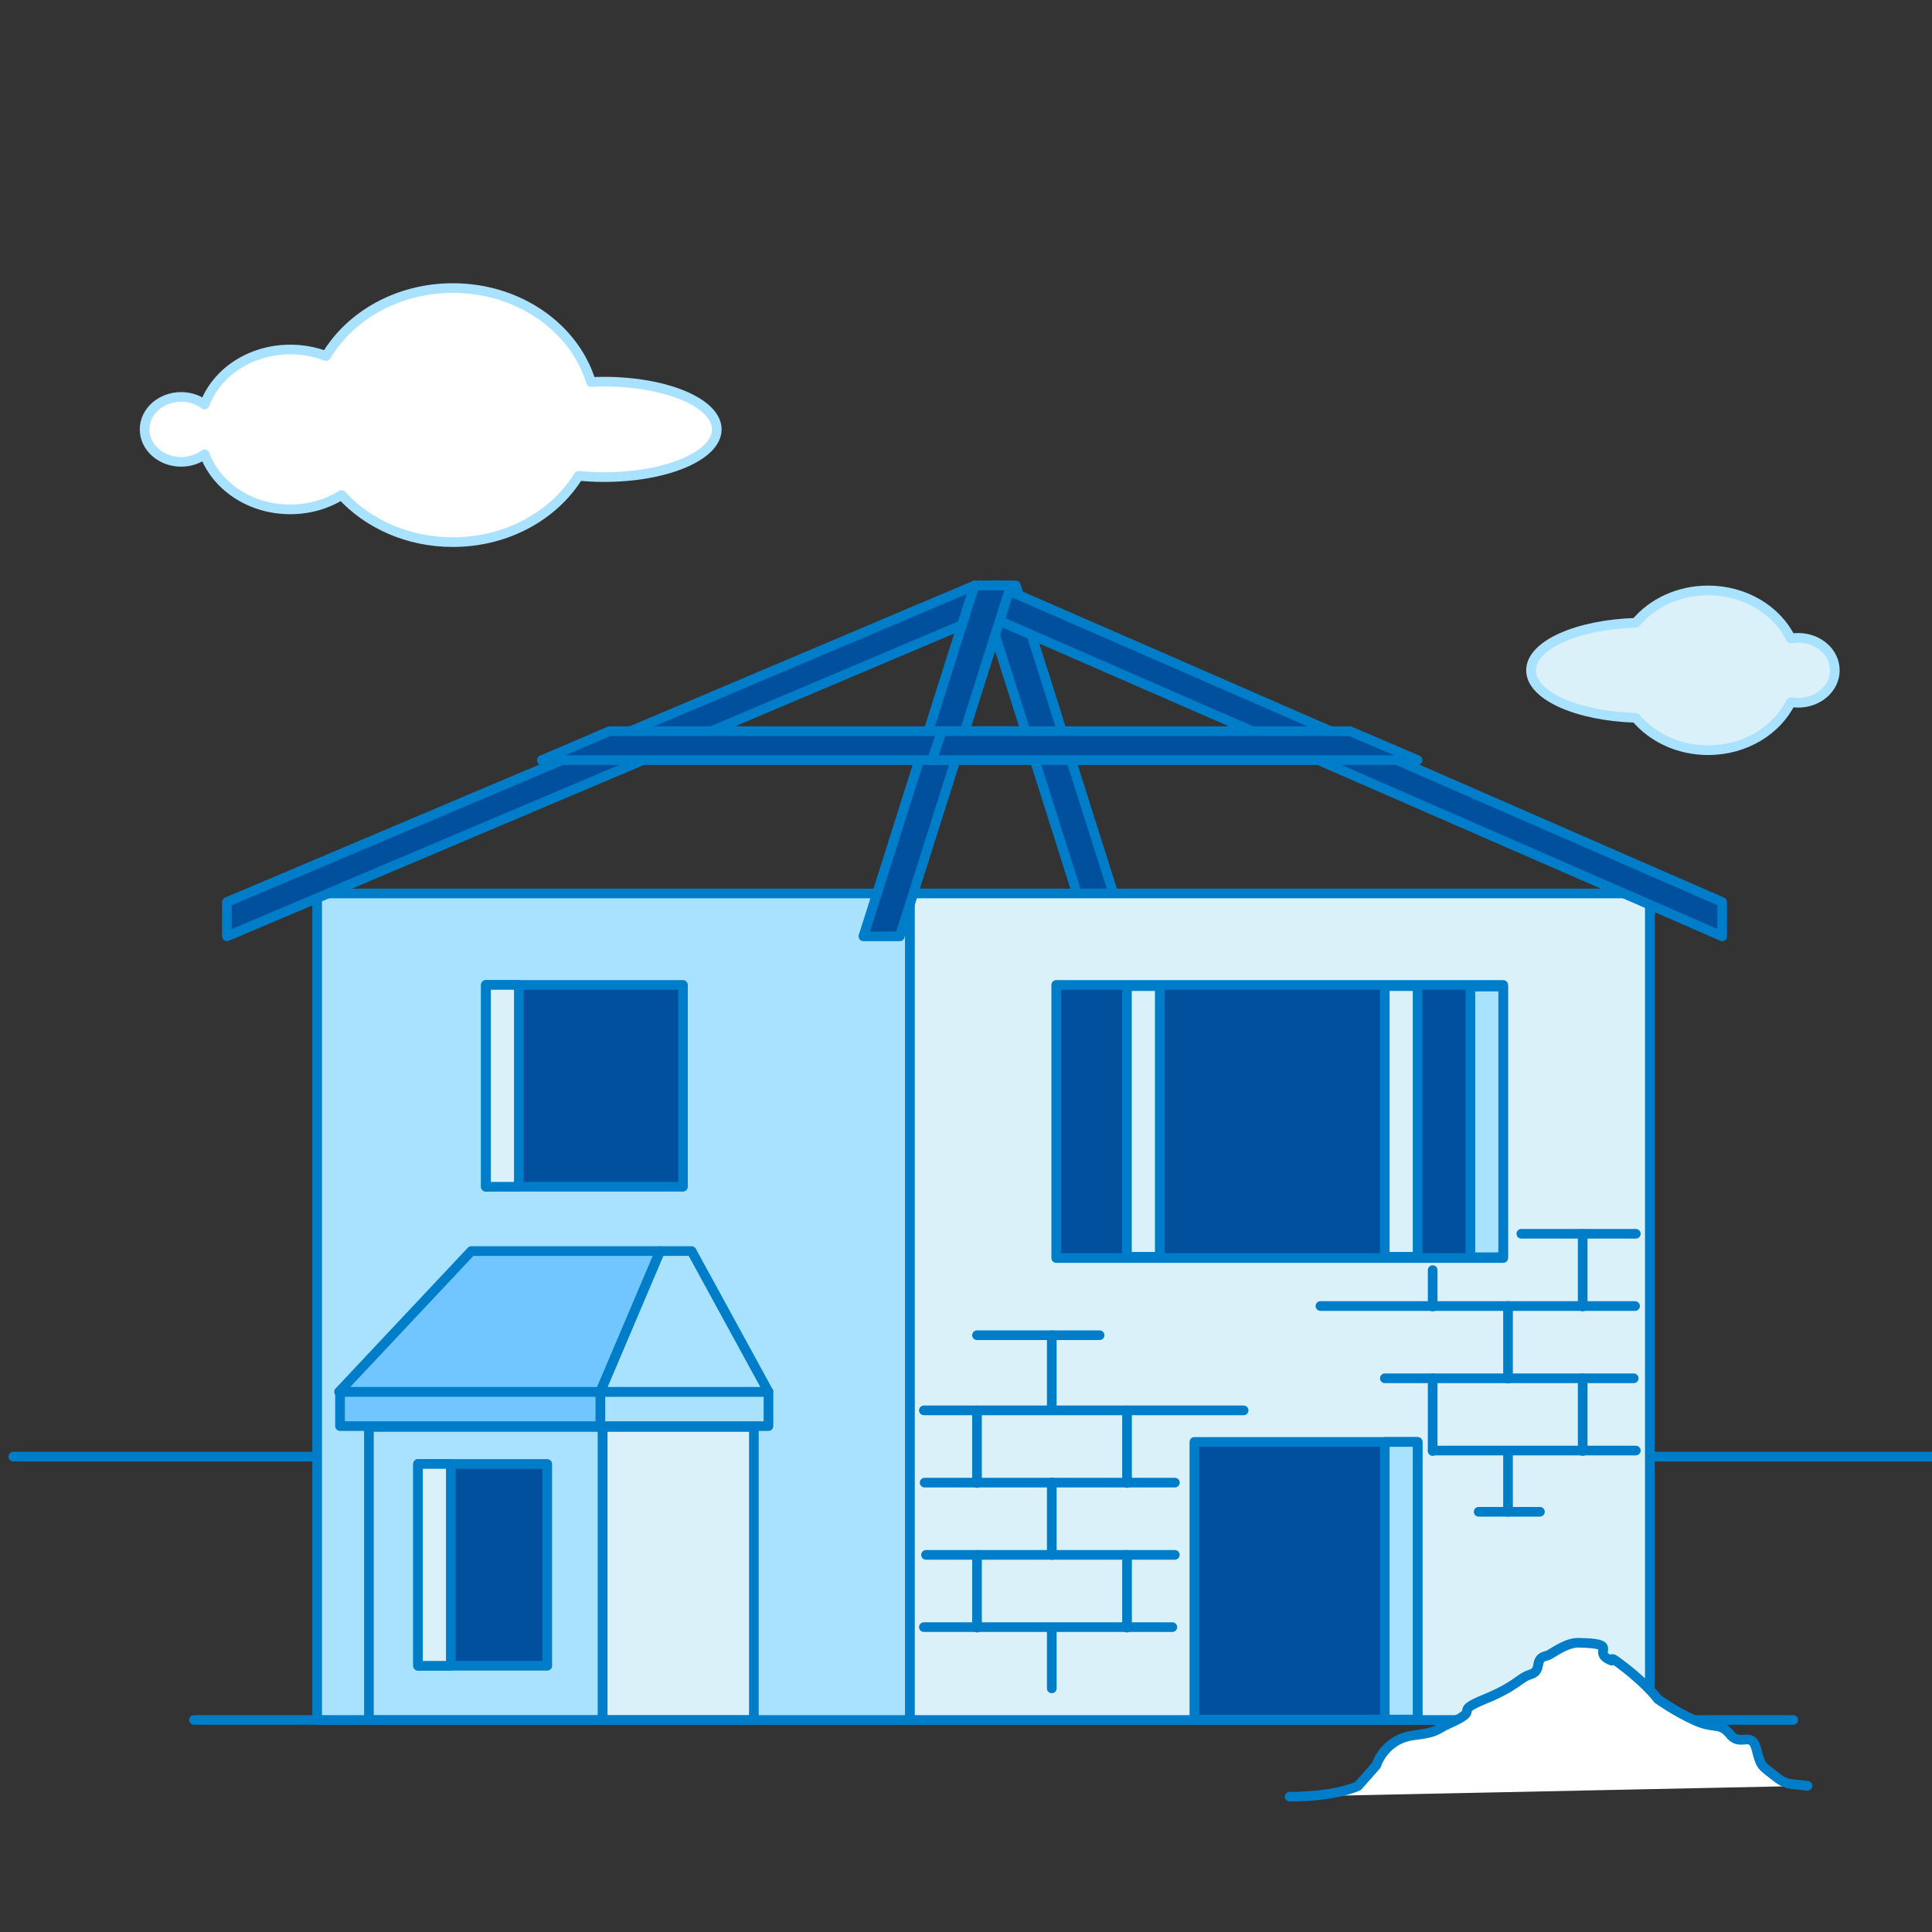 <?xml version="1.0" encoding="UTF-8"?><svg id="_5" xmlns="http://www.w3.org/2000/svg" viewBox="0 0 200 200"><rect x="0" y="0" width="200" height="200" fill="#333333" stroke="none"/><defs><style>.cls-1{stroke:#007dc8;}.cls-1,.cls-2{fill:none;stroke-linecap:round;stroke-linejoin:round;}.cls-2{stroke:#a9e2ff;}.cls-3{fill:#00509e;}.cls-4{fill:#fff;}.cls-5{fill:#71c6ff;}.cls-6{fill:#a9e2ff;}.cls-7{fill:#dbf1fa;}</style></defs><path class="cls-4" d="m62.54,39.51c-.46,0-.91.01-1.36.04-1.7-5.6-7.45-9.73-14.3-9.73-5.7,0-10.64,2.86-13.12,7.04-1.14-.44-2.39-.68-3.71-.68-4.14,0-7.65,2.39-8.87,5.7-.66-.49-1.49-.79-2.42-.79-2.09,0-3.79,1.5-3.79,3.36s1.7,3.36,3.79,3.36c.92,0,1.76-.3,2.42-.79,1.22,3.31,4.72,5.71,8.87,5.71,1.98,0,3.8-.55,5.31-1.48,2.72,2.97,6.86,4.87,11.51,4.87,5.62,0,10.5-2.77,13.02-6.86.85.08,1.73.13,2.64.13,6.44,0,11.67-2.21,11.67-4.94s-5.22-4.94-11.67-4.94"/><path class="cls-2" d="m62.54,39.51c-.46,0-.91.01-1.36.04-1.7-5.6-7.45-9.73-14.3-9.73-5.7,0-10.64,2.86-13.12,7.04-1.14-.44-2.39-.68-3.71-.68-4.14,0-7.65,2.39-8.87,5.7-.66-.49-1.49-.79-2.42-.79-2.09,0-3.79,1.5-3.79,3.36s1.7,3.36,3.79,3.36c.92,0,1.76-.3,2.42-.79,1.22,3.31,4.72,5.71,8.87,5.71,1.98,0,3.8-.55,5.31-1.48,2.72,2.97,6.86,4.87,11.51,4.87,5.62,0,10.5-2.77,13.02-6.86.85.08,1.73.13,2.64.13,6.44,0,11.67-2.21,11.67-4.94s-5.22-4.94-11.67-4.94Z"/><path class="cls-7" d="m186.15,66.03c-.26,0-.52.02-.77.07-1.44-2.93-4.73-4.98-8.56-4.98-3.07,0-5.78,1.32-7.48,3.35-6.06.18-10.85,2.31-10.85,4.92s4.79,4.74,10.85,4.92c1.7,2.03,4.42,3.35,7.48,3.35,3.83,0,7.12-2.05,8.56-4.98.25.05.51.07.77.07,2.09,0,3.79-1.5,3.79-3.36s-1.7-3.36-3.79-3.36"/><path class="cls-2" d="m186.15,66.03c-.26,0-.52.02-.77.07-1.44-2.93-4.73-4.98-8.56-4.98-3.07,0-5.78,1.32-7.48,3.35-6.06.18-10.85,2.31-10.85,4.92s4.79,4.74,10.85,4.92c1.7,2.03,4.42,3.35,7.48,3.35,3.83,0,7.12-2.05,8.56-4.98.25.05.51.07.77.07,2.09,0,3.79-1.5,3.79-3.36s-1.7-3.36-3.79-3.36Z"/><line class="cls-1" x1="20.08" y1="178.05" x2="185.64" y2="178.05"/><line class="cls-1" x1="1.38" y1="150.79" x2="200.38" y2="150.79"/><polygon class="cls-3" points="101.39 60.61 105.16 60.61 116.66 96.93 112.89 96.93 101.39 60.61"/><polygon class="cls-1" points="101.39 60.61 105.16 60.61 116.66 96.93 112.89 96.93 101.39 60.61"/><rect class="cls-6" x="32.83" y="92.49" width="61.37" height="85.56"/><rect class="cls-1" x="32.83" y="92.49" width="61.37" height="85.56"/><rect class="cls-7" x="94.2" y="92.49" width="76.59" height="85.56"/><rect class="cls-1" x="94.2" y="92.49" width="76.59" height="85.56"/><rect class="cls-3" x="50.29" y="101.96" width="20.41" height="20.89"/><rect class="cls-1" x="50.29" y="101.96" width="20.41" height="20.89"/><rect class="cls-3" x="123.64" y="149.27" width="23.11" height="28.74"/><rect class="cls-1" x="123.64" y="149.27" width="23.11" height="28.74"/><rect class="cls-6" x="38.19" y="147.72" width="24.2" height="30.32"/><rect class="cls-1" x="38.19" y="147.72" width="24.2" height="30.32"/><rect class="cls-7" x="62.39" y="147.72" width="15.65" height="30.32"/><rect class="cls-1" x="62.39" y="147.72" width="15.65" height="30.32"/><polygon class="cls-3" points="100.88 64.15 23.49 96.93 23.49 93.38 100.88 60.61 100.88 64.15"/><polygon class="cls-1" points="100.88 64.15 23.49 96.93 23.49 93.38 100.88 60.61 100.88 64.15"/><polygon class="cls-3" points="103.18 64.15 178.28 96.93 178.28 93.38 103.18 60.61 103.18 64.15"/><polygon class="cls-1" points="103.18 64.15 178.28 96.93 178.28 93.38 103.18 60.61 103.18 64.15"/><rect class="cls-5" x="35.2" y="144.08" width="27.2" height="3.55"/><rect class="cls-1" x="35.2" y="144.08" width="27.2" height="3.55"/><rect class="cls-6" x="62.15" y="144.08" width="17.4" height="3.55"/><rect class="cls-1" x="62.15" y="144.08" width="17.4" height="3.55"/><polygon class="cls-5" points="35.1 144.08 62.15 144.08 68.34 129.51 48.79 129.51 35.1 144.08"/><polygon class="cls-1" points="35.1 144.08 62.15 144.08 68.34 129.51 48.79 129.51 35.1 144.08"/><polygon class="cls-6" points="62.15 144.08 79.55 144.08 71.59 129.51 68.34 129.51 62.15 144.08"/><polygon class="cls-1" points="62.15 144.08 79.55 144.08 71.59 129.51 68.34 129.51 62.15 144.08"/><rect class="cls-3" x="43.28" y="151.55" width="13.37" height="20.89"/><rect class="cls-1" x="43.28" y="151.55" width="13.37" height="20.89"/><rect class="cls-3" x="109.34" y="101.96" width="46.27" height="28.27"/><rect class="cls-1" x="109.34" y="101.96" width="46.27" height="28.27"/><rect class="cls-6" x="152.21" y="102.13" width="3.4" height="28.02"/><rect class="cls-1" x="152.21" y="102.13" width="3.4" height="28.02"/><rect class="cls-6" x="143.35" y="149.27" width="3.4" height="28.74"/><rect class="cls-1" x="143.35" y="149.27" width="3.4" height="28.74"/><rect class="cls-7" x="43.27" y="151.55" width="3.4" height="20.89"/><rect class="cls-1" x="43.27" y="151.55" width="3.4" height="20.89"/><rect class="cls-7" x="50.31" y="101.96" width="3.4" height="20.89"/><rect class="cls-1" x="50.31" y="101.96" width="3.4" height="20.89"/><polygon class="cls-3" points="104.64 60.61 100.88 60.61 89.38 96.93 93.14 96.93 104.64 60.61"/><polygon class="cls-1" points="104.64 60.61 100.88 60.61 89.38 96.93 93.14 96.93 104.64 60.61"/><rect class="cls-7" x="116.66" y="102.08" width="3.4" height="28.02"/><rect class="cls-1" x="116.66" y="102.08" width="3.4" height="28.02"/><rect class="cls-7" x="143.35" y="102.08" width="3.4" height="28.02"/><rect class="cls-1" x="143.35" y="102.08" width="3.4" height="28.02"/><polygon class="cls-3" points="97.82 78.69 56.09 78.69 63.09 75.69 104.83 75.69 97.82 78.69"/><polygon class="cls-1" points="97.82 78.69 56.09 78.69 63.09 75.69 104.83 75.69 97.82 78.69"/><polygon class="cls-3" points="146.75 78.69 96.49 78.69 97.49 75.69 139.75 75.69 146.75 78.69"/><polygon class="cls-1" points="146.75 78.69 96.49 78.69 97.49 75.69 139.75 75.69 146.75 78.69"/><line class="cls-1" x1="95.64" y1="146" x2="128.74" y2="146"/><line class="cls-1" x1="101.14" y1="138.22" x2="113.83" y2="138.22"/><line class="cls-1" x1="95.64" y1="168.44" x2="121.36" y2="168.44"/><line class="cls-1" x1="95.72" y1="153.48" x2="121.62" y2="153.48"/><line class="cls-1" x1="95.86" y1="160.96" x2="121.62" y2="160.96"/><line class="cls-1" x1="101.14" y1="146" x2="101.14" y2="153.52"/><line class="cls-1" x1="116.67" y1="146" x2="116.67" y2="153.52"/><line class="cls-1" x1="101.14" y1="160.96" x2="101.14" y2="168.49"/><line class="cls-1" x1="116.67" y1="160.96" x2="116.67" y2="168.49"/><line class="cls-1" x1="108.88" y1="153.46" x2="108.88" y2="160.98"/><line class="cls-1" x1="108.88" y1="168.74" x2="108.88" y2="174.78"/><line class="cls-1" x1="108.88" y1="138.22" x2="108.88" y2="145.75"/><line class="cls-1" x1="169.34" y1="127.72" x2="157.49" y2="127.72"/><line class="cls-1" x1="159.41" y1="156.5" x2="153.07" y2="156.5"/><line class="cls-1" x1="169.34" y1="150.16" x2="148.31" y2="150.16"/><line class="cls-1" x1="169.26" y1="135.2" x2="136.69" y2="135.2"/><line class="cls-1" x1="169.12" y1="142.68" x2="143.36" y2="142.68"/><line class="cls-1" x1="163.84" y1="127.72" x2="163.84" y2="135.25"/><line class="cls-1" x1="148.31" y1="131.48" x2="148.31" y2="135.25"/><line class="cls-1" x1="163.84" y1="142.68" x2="163.84" y2="150.21"/><line class="cls-1" x1="148.31" y1="142.68" x2="148.31" y2="150.21"/><line class="cls-1" x1="156.11" y1="135.18" x2="156.11" y2="142.71"/><line class="cls-1" x1="156.11" y1="150.47" x2="156.11" y2="156.5"/><path class="cls-4" d="m187.11,184.87c-1.86-.27-2.12,0-3.43-1.06-1.3-1.06-1.36-.8-1.86-2.75-.51-1.95-1.62-.17-2.71-1.5s-1.57-.53-3.59-1.43c-2.03-.9-3.9-2.24-3.9-2.24,0,0-.99-1.38-3.38-3.24-2.39-1.86-.54-.18-1.87-.97-1.33-.8,1.25-1.55-3-1.62-1.32-.02-2.88,1.27-3.2,1.33-1.49.26-.43,1.53-1.7,1.93-1.27.4-1.39,1.2-4.85,2.61-3.46,1.42,0,.91-3.72,2.55-1.22.54-1.04.86-3.49,1.15-3.14.37-3.94,3.12-3.94,3.12l-1.89,2.14s-2.2,1.1-7.08,1.1"/><path class="cls-1" d="m187.11,184.87c-1.86-.27-2.12,0-3.43-1.06-1.3-1.06-1.36-.8-1.86-2.75-.51-1.95-1.62-.17-2.71-1.5s-1.57-.53-3.59-1.43c-2.03-.9-3.9-2.24-3.9-2.24,0,0-.99-1.38-3.38-3.24-2.39-1.86-.54-.18-1.87-.97-1.33-.8,1.25-1.55-3-1.62-1.32-.02-2.88,1.27-3.2,1.33-1.49.26-.43,1.53-1.7,1.93-1.27.4-1.39,1.2-4.85,2.61-3.46,1.42,0,.91-3.72,2.55-1.22.54-1.04.86-3.49,1.15-3.14.37-3.94,3.12-3.94,3.12l-1.89,2.14s-2.2,1.1-7.08,1.1"/></svg>
